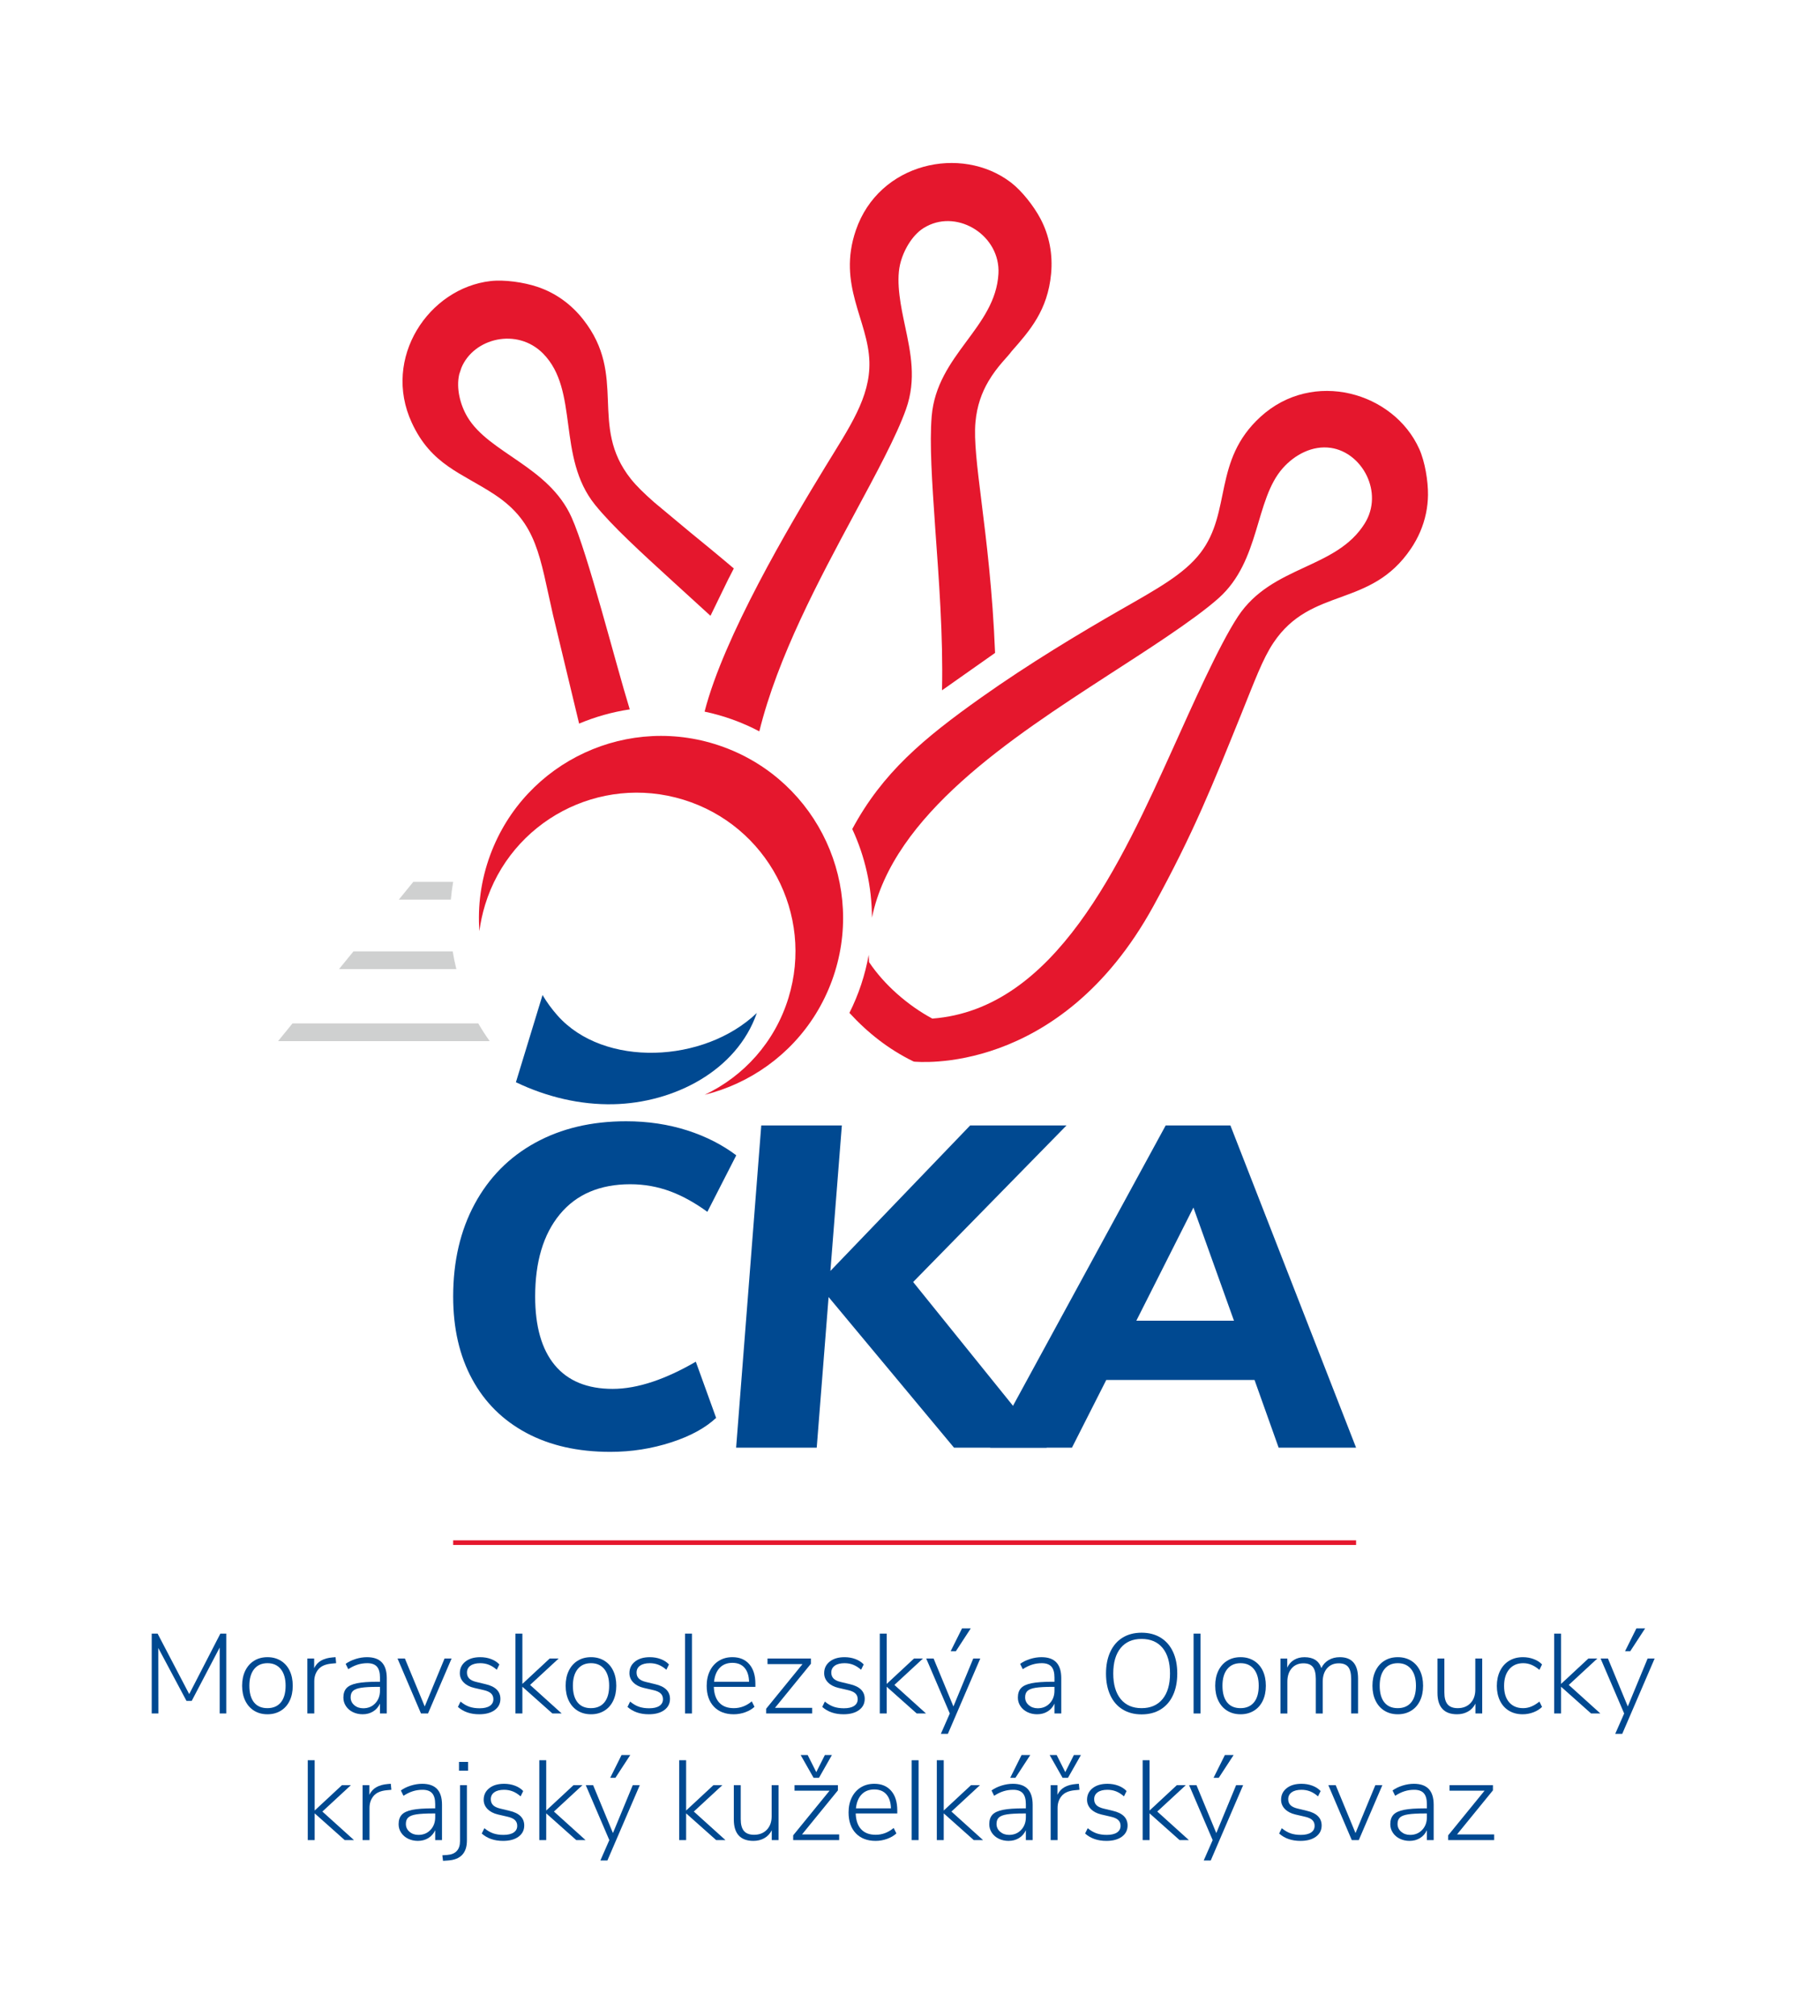 <?xml version="1.0" encoding="utf-8"?>
<!-- Generator: Adobe Illustrator 16.0.0, SVG Export Plug-In . SVG Version: 6.00 Build 0)  -->
<!DOCTYPE svg PUBLIC "-//W3C//DTD SVG 1.1//EN" "http://www.w3.org/Graphics/SVG/1.1/DTD/svg11.dtd">
<svg version="1.1" id="Layer_1" xmlns="http://www.w3.org/2000/svg" xmlns:xlink="http://www.w3.org/1999/xlink" x="0px" y="0px"
	 width="342.157px" height="379.008px" viewBox="0 0 342.157 379.008" enable-background="new 0 0 342.157 379.008"
	 xml:space="preserve">
<path fill-rule="evenodd" clip-rule="evenodd" fill="#E5172D" d="M108.872,136.025l-4.922-20.489
	c-2.489-10.845-2.896-17.229-10.934-22.546l0-0.002c-6.193-4.096-11.913-5.527-15.61-13.546
	c-5.61-12.168,3.208-25.287,14.833-26.609c2.608-0.297,6.222,0.235,8.741,1.071c3.434,1.139,6.373,3.256,8.638,6.127
	c8.451,10.712,0.992,19.946,8.979,29.998c1.044,1.315,2.532,2.761,4.398,4.401l6.755,5.631l0,0.001
	c2.467,2.015,5.216,4.258,8.207,6.798c-0.292,0.563-0.59,1.146-0.897,1.75l-0.009-0.004l-3.482,7.153l-6.874-6.271l0,0.001
	c-6.249-5.706-11.62-10.612-14.837-14.609c-7.238-8.993-2.914-21.498-9.764-28.422c-4.882-4.936-13.048-2.9-15.351,2.683
	l-0.392,1.172l0.001,0l-0.015,0.056h-0.001l-0.016,0.059h0.001c-0.583,2.598,0.208,5.705,1.562,7.969
	c4.071,6.814,15.261,9.262,19.567,18.846c3.089,6.875,8.225,27.302,10.944,36.108C115.103,133.846,111.903,134.749,108.872,136.025"
	/>
<path fill-rule="evenodd" clip-rule="evenodd" fill="#E5172D" d="M132.461,133.771c3.621-14.088,15.783-34.715,22.705-46.045l0,0
	l0.018-0.031l0.001,0c4.521-7.402,8.438-12.992,8.26-19.671c-0.21-7.852-6.073-14.453-2.542-24.751
	c4.353-12.696,19.798-16.068,29.105-9.005c2.087,1.583,4.336,4.468,5.58,6.811c1.696,3.194,2.359,6.752,2.016,10.396
	c-0.649,6.871-3.99,10.669-7.455,14.597l0,0c-0.611,0.917-2.643,2.727-4.338,5.624c-1.223,2.089-2.143,4.539-2.428,7.675
	c-0.306,3.361,0.313,8.335,1.138,14.951l0.004,0.015l-0.003,0c0.922,7.4,2.089,16.771,2.551,28.399l-9.977,7.031
	c0.235-10.253-0.595-20.953-1.294-30.74h0.001c-0.58-8.443-1.077-15.703-0.645-20.799c0.978-11.534,11.977-16.613,12.548-26.771v0
	c0.39-7.123-7.491-12.086-13.479-8.925l-0.001-0.002l-0.601,0.344l0.001,0.001c-2.214,1.392-3.848,4.345-4.423,6.861
	c-0.785,3.434,0.2,8.05,0.923,11.457c1.093,5.141,2.173,10.154,0.212,15.7c-1.806,5.106-5.703,12.27-9.714,19.732
	c-6.626,12.329-14.42,26.835-17.873,40.857C139.485,135.763,136.071,134.537,132.461,133.771"/>
<path fill-rule="evenodd" clip-rule="evenodd" fill="#E5172D" d="M171.879,199.574l-0.197-0.061
	c-4.583-2.248-8.514-5.316-11.992-9.107c1.737-3.458,2.943-7.097,3.623-10.905c0.013,0.45,0.032,0.901,0.065,1.356
	c1.439,2.151,3.24,4.15,5.208,5.908c2.117,1.89,4.425,3.499,6.687,4.712c23.068-1.754,35.365-28.949,45.511-51.392
	c3.146-6.957,8.371-18.777,11.953-24.2c6.386-9.666,18.45-8.839,23.835-17.494l-0.002-0.001c3.603-5.786-0.448-13.326-6.373-14.196
	c-3.434-0.504-6.775,1.254-9.054,3.835c-5.257,5.956-4.175,17.352-11.999,24.375c-4.671,4.193-14.454,10.39-20.663,14.417
	c-18.374,11.921-40.576,26.33-44.556,45.681c-0.01-5.789-1.3-11.5-3.701-16.655c5.675-10.566,13.361-17.01,24.273-24.746
	c8.862-6.283,18.559-12.111,26.157-16.461c6.8-3.892,11.953-6.695,15.036-10.718c5.921-7.723,2.271-17.317,11.266-25.552
	c9.889-9.053,25.071-4.635,29.864,6.032c1.07,2.384,1.669,6.013,1.641,8.648c-0.014,1.146-0.137,2.309-0.381,3.475l-0.001,0
	c-0.495,2.359-1.451,4.58-2.828,6.621l-0.002,0c-7.611,11.283-18.717,7.043-25.84,17.68c-2.056,3.069-3.578,7.301-6.161,13.675
	c-5.234,12.916-8.793,21.969-16.434,35.874C199.13,202.56,172.1,199.559,171.879,199.574"/>
<path fill-rule="evenodd" clip-rule="evenodd" fill="#CFD0D0" d="M77.696,165.78h7.497c-0.193,1.111-0.338,2.225-0.435,3.337h-9.783
	L77.696,165.78z"/>
<path fill-rule="evenodd" clip-rule="evenodd" fill="#CFD0D0" d="M66.453,178.84H85.11c0.18,1.125,0.409,2.238,0.683,3.337H63.732
	L66.453,178.84z"/>
<path fill-rule="evenodd" clip-rule="evenodd" fill="#CFD0D0" d="M54.992,192.38h34.922c0.66,1.146,1.378,2.26,2.151,3.338H52.272
	L54.992,192.38z"/>
<path fill-rule="evenodd" clip-rule="evenodd" fill="#E5172D" d="M136.007,140.422h0.003l0.09,0.033
	c8.868,3.268,15.573,9.821,19.244,17.774c3.657,7.924,4.301,17.24,1.072,26.081l0,0.002l-0.033,0.09
	c-3.268,8.868-9.821,15.573-17.774,19.244c-1.967,0.908-4.021,1.63-6.131,2.153c7.306-3.461,13.188-9.862,15.749-18.199
	c4.838-15.748-4.007-32.435-19.754-37.272c-15.747-4.838-32.435,4.006-37.272,19.754c-0.506,1.648-0.861,3.306-1.075,4.959
	c-0.344-4.715,0.289-9.578,2.03-14.304c3.268-8.868,9.821-15.573,17.774-19.244C117.851,137.837,127.167,137.193,136.007,140.422"/>
<path fill-rule="evenodd" clip-rule="evenodd" fill="#004991" d="M101.996,187.053c0.795,1.336,1.729,2.623,2.807,3.838
	c8.707,9.833,27.561,9.012,37.481-0.47c-3.775,10.875-15.58,16.911-26.977,17.156c-6.22,0.134-12.524-1.36-18.316-4.136
	L101.996,187.053z"/>
<rect x="85.193" y="289.554" fill-rule="evenodd" clip-rule="evenodd" fill="#E5172D" width="169.748" height="0.871"/>
<path fill-rule="evenodd" clip-rule="evenodd" fill="#004991" d="M231.353,248.27h-17.002h-0.722l0.325-0.645l9.939-19.706
	l0.465-0.922l0.349,0.973l7.063,19.705l0.213,0.595H231.353z M235.957,259.709l4.428,12.433h14.557l-23.63-60.58h-12.164
	l-32.996,60.58h15.372l6.327-12.485l0.124-0.245h0.272h27.291h0.313L235.957,259.709z"/>
<polygon fill-rule="evenodd" clip-rule="evenodd" fill="#004991" points="171.947,240.713 200.502,211.562 182.391,211.562 
	156.975,238.018 156.115,238.913 156.212,237.675 158.267,211.562 143.117,211.562 138.39,272.142 153.542,272.142 155.689,244.912 
	155.775,243.826 156.473,244.664 179.357,272.142 196.794,272.142 171.917,241.302 171.67,240.995 "/>
<path fill-rule="evenodd" clip-rule="evenodd" fill="#004991" d="M106.219,272.034c2.63,0.594,5.471,0.892,8.523,0.892
	c1.99,0,3.94-0.15,5.851-0.451c1.913-0.301,3.797-0.753,5.653-1.357c1.849-0.602,3.49-1.302,4.924-2.101
	c1.33-0.741,2.484-1.568,3.46-2.48l-3.818-10.561c-2.848,1.653-5.542,2.905-8.081,3.757c-2.693,0.902-5.21,1.354-7.552,1.354
	c-2.38,0-4.478-0.371-6.292-1.113c-1.829-0.748-3.363-1.87-4.6-3.364c-2.451-2.959-3.677-7.255-3.677-12.883
	c0-3.267,0.384-6.188,1.152-8.759c0.772-2.584,1.933-4.815,3.483-6.693c1.558-1.888,3.446-3.304,5.662-4.247
	c2.208-0.939,4.736-1.409,7.585-1.409c1.304,0,2.583,0.111,3.836,0.333c1.253,0.223,2.482,0.558,3.685,1.002
	c1.199,0.444,2.417,1.015,3.65,1.708c1.09,0.614,2.197,1.328,3.32,2.142l5.435-10.627c-1.29-0.968-2.67-1.831-4.141-2.59
	c-1.584-0.817-3.274-1.514-5.065-2.087c-1.789-0.572-3.645-1.003-5.563-1.29c-1.917-0.287-3.897-0.431-5.941-0.431
	c-3.251,0-6.302,0.338-9.152,1.012c-2.845,0.674-5.492,1.684-7.941,3.03c-2.448,1.346-4.62,2.977-6.513,4.892v0.002
	c-1.897,1.918-3.519,4.122-4.863,6.61c-1.347,2.495-2.358,5.19-3.032,8.085v0.002c-0.674,2.9-1.012,6.006-1.012,9.315
	c0,2.992,0.298,5.783,0.893,8.371c0.593,2.58,1.484,4.966,2.672,7.155c1.186,2.188,2.627,4.122,4.324,5.805
	c1.699,1.685,3.656,3.119,5.869,4.305C101.168,270.548,103.591,271.439,106.219,272.034"/>
<polygon fill="#004991" points="42.535,307.091 42.535,322.105 41.3,322.105 41.3,309.71 36.04,319.741 35.06,319.741 
	29.757,309.795 29.778,322.105 28.522,322.105 28.522,307.091 29.629,307.091 35.571,318.464 41.428,307.091 "/>
<path fill="#004991" d="M50.266,321.104c1.093,0,1.938-0.362,2.534-1.087c0.597-0.724,0.895-1.768,0.895-3.13
	c0-1.335-0.302-2.375-0.905-3.12c-0.604-0.745-1.438-1.118-2.502-1.118c-1.079,0-1.917,0.373-2.513,1.118s-0.895,1.785-0.895,3.12
	c0,1.362,0.291,2.406,0.873,3.13C48.335,320.742,49.173,321.104,50.266,321.104 M50.288,322.254c-0.951,0-1.786-0.22-2.502-0.66
	c-0.717-0.439-1.274-1.064-1.672-1.874s-0.597-1.753-0.597-2.832s0.199-2.023,0.597-2.833c0.397-0.809,0.955-1.434,1.672-1.874
	c0.717-0.44,1.551-0.66,2.502-0.66c0.937,0,1.768,0.22,2.492,0.66s1.281,1.065,1.672,1.874c0.39,0.81,0.585,1.754,0.585,2.833
	s-0.195,2.022-0.585,2.832c-0.391,0.81-0.948,1.435-1.672,1.874C52.055,322.034,51.225,322.254,50.288,322.254z"/>
<path fill="#004991" d="M63.193,312.649l-0.916,0.085c-1.122,0.113-1.934,0.476-2.438,1.086c-0.504,0.611-0.756,1.356-0.756,2.236
	v6.049h-1.299v-10.329h1.278v1.81c0.313-0.639,0.756-1.118,1.331-1.438s1.289-0.515,2.141-0.585l0.554-0.043L63.193,312.649z"/>
<path fill="#004991" d="M68.283,321.126c0.923,0,1.679-0.313,2.268-0.938c0.589-0.625,0.884-1.42,0.884-2.385v-0.703h-0.405
	c-1.363,0-2.407,0.057-3.131,0.17c-0.724,0.114-1.235,0.31-1.533,0.586c-0.298,0.276-0.447,0.678-0.447,1.203
	c0,0.597,0.227,1.09,0.682,1.48C67.055,320.931,67.616,321.126,68.283,321.126 M68.986,311.521c1.249,0,2.183,0.326,2.8,0.979
	c0.618,0.653,0.927,1.64,0.927,2.96v6.646h-1.278v-1.854c-0.298,0.64-0.731,1.133-1.299,1.48s-1.221,0.521-1.959,0.521
	c-0.667,0-1.278-0.135-1.832-0.404s-0.99-0.646-1.31-1.129s-0.479-1.015-0.479-1.597c0-0.768,0.199-1.363,0.597-1.789
	c0.397-0.426,1.058-0.731,1.98-0.916s2.208-0.277,3.854-0.277h0.448v-0.788c0-0.937-0.192-1.622-0.575-2.055
	s-0.987-0.649-1.811-0.649c-0.625,0-1.225,0.089-1.799,0.266c-0.575,0.178-1.168,0.466-1.778,0.863l-0.49-1.001
	c0.525-0.384,1.15-0.689,1.874-0.916C67.581,311.634,68.291,311.521,68.986,311.521z"/>
<polygon fill="#004991" points="84.895,311.776 80.465,322.105 79.145,322.105 74.736,311.776 76.121,311.776 79.848,320.785 
	83.574,311.776 "/>
<path fill="#004991" d="M90.091,322.254c-1.633,0-2.967-0.461-4.004-1.384l0.49-1.001c0.553,0.454,1.107,0.777,1.661,0.969
	c0.553,0.191,1.192,0.288,1.917,0.288c0.838,0,1.48-0.149,1.927-0.448c0.447-0.298,0.671-0.717,0.671-1.256
	c0-0.454-0.149-0.82-0.447-1.097c-0.298-0.277-0.774-0.486-1.427-0.629l-1.747-0.404c-0.837-0.199-1.494-0.543-1.97-1.033
	c-0.476-0.489-0.713-1.068-0.713-1.735c0-0.895,0.348-1.619,1.043-2.172c0.695-0.554,1.625-0.831,2.79-0.831
	c0.725,0,1.402,0.117,2.034,0.352s1.154,0.571,1.565,1.012l-0.49,1.001c-0.482-0.426-0.976-0.738-1.48-0.938
	c-0.504-0.199-1.047-0.298-1.629-0.298c-0.781,0-1.391,0.156-1.832,0.469c-0.44,0.313-0.66,0.745-0.66,1.299
	c0,0.454,0.139,0.823,0.416,1.107s0.707,0.497,1.289,0.639l1.768,0.426c1.874,0.427,2.812,1.349,2.812,2.769
	c0,0.881-0.359,1.583-1.076,2.108C92.281,321.991,91.313,322.254,90.091,322.254"/>
<polygon fill="#004991" points="103.849,322.105 98.206,317.079 98.206,322.105 96.906,322.105 96.906,307.091 98.206,307.091 
	98.206,316.547 103.338,311.776 105.021,311.776 99.654,316.738 105.596,322.105 "/>
<path fill="#004991" d="M111.09,321.104c1.093,0,1.938-0.362,2.534-1.087c0.596-0.724,0.895-1.768,0.895-3.13
	c0-1.335-0.302-2.375-0.905-3.12c-0.603-0.745-1.438-1.118-2.502-1.118c-1.08,0-1.917,0.373-2.513,1.118s-0.895,1.785-0.895,3.12
	c0,1.362,0.291,2.406,0.873,3.13C109.159,320.742,109.997,321.104,111.09,321.104 M111.112,322.254c-0.952,0-1.786-0.22-2.502-0.66
	c-0.717-0.439-1.274-1.064-1.672-1.874s-0.597-1.753-0.597-2.832s0.199-2.023,0.597-2.833c0.397-0.809,0.955-1.434,1.672-1.874
	c0.717-0.44,1.551-0.66,2.502-0.66c0.937,0,1.768,0.22,2.491,0.66c0.725,0.44,1.281,1.065,1.672,1.874
	c0.391,0.81,0.586,1.754,0.586,2.833s-0.195,2.022-0.586,2.832s-0.947,1.435-1.672,1.874
	C112.879,322.034,112.049,322.254,111.112,322.254z"/>
<path fill="#004991" d="M121.973,322.254c-1.632,0-2.967-0.461-4.003-1.384l0.49-1.001c0.554,0.454,1.107,0.777,1.661,0.969
	s1.192,0.288,1.917,0.288c0.837,0,1.48-0.149,1.927-0.448c0.447-0.298,0.671-0.717,0.671-1.256c0-0.454-0.149-0.82-0.447-1.097
	c-0.298-0.277-0.774-0.486-1.427-0.629l-1.747-0.404c-0.837-0.199-1.494-0.543-1.97-1.033c-0.476-0.489-0.713-1.068-0.713-1.735
	c0-0.895,0.348-1.619,1.043-2.172c0.696-0.554,1.626-0.831,2.79-0.831c0.724,0,1.402,0.117,2.034,0.352s1.154,0.571,1.565,1.012
	l-0.49,1.001c-0.482-0.426-0.976-0.738-1.48-0.938s-1.047-0.298-1.629-0.298c-0.781,0-1.391,0.156-1.832,0.469
	s-0.66,0.745-0.66,1.299c0,0.454,0.138,0.823,0.415,1.107c0.277,0.284,0.707,0.497,1.289,0.639l1.768,0.426
	c1.875,0.427,2.812,1.349,2.812,2.769c0,0.881-0.359,1.583-1.076,2.108S123.194,322.254,121.973,322.254"/>
<rect x="128.788" y="307.091" fill="#004991" width="1.299" height="15.015"/>
<path fill="#004991" d="M137.69,312.585c-0.994,0-1.789,0.313-2.385,0.938s-0.951,1.498-1.064,2.619h6.581
	c-0.028-1.136-0.313-2.013-0.852-2.63S138.67,312.585,137.69,312.585 M142.014,317.101h-7.816c0.043,1.292,0.383,2.282,1.022,2.971
	c0.639,0.688,1.547,1.033,2.726,1.033c1.249,0,2.378-0.427,3.386-1.278l0.511,1.022c-0.455,0.426-1.033,0.767-1.736,1.022
	c-0.703,0.255-1.423,0.383-2.162,0.383c-1.576,0-2.818-0.476-3.727-1.427s-1.363-2.258-1.363-3.918c0-1.065,0.203-2.006,0.607-2.822
	c0.404-0.816,0.973-1.448,1.704-1.896s1.572-0.671,2.523-0.671c1.349,0,2.407,0.44,3.173,1.32s1.15,2.108,1.15,3.685V317.101z"/>
<polygon fill="#004991" points="152.684,321.04 152.684,322.105 144.037,322.105 144.037,321.211 150.873,312.819 144.292,312.819 
	144.292,311.776 152.449,311.776 152.449,312.756 145.698,321.04 "/>
<path fill="#004991" d="M158.583,322.254c-1.633,0-2.967-0.461-4.003-1.384l0.49-1.001c0.553,0.454,1.107,0.777,1.661,0.969
	c0.553,0.191,1.192,0.288,1.917,0.288c0.838,0,1.48-0.149,1.927-0.448c0.447-0.298,0.671-0.717,0.671-1.256
	c0-0.454-0.149-0.82-0.448-1.097c-0.298-0.277-0.773-0.486-1.427-0.629l-1.747-0.404c-0.837-0.199-1.494-0.543-1.97-1.033
	c-0.476-0.489-0.713-1.068-0.713-1.735c0-0.895,0.348-1.619,1.043-2.172c0.695-0.554,1.625-0.831,2.79-0.831
	c0.724,0,1.402,0.117,2.034,0.352s1.154,0.571,1.565,1.012l-0.49,1.001c-0.482-0.426-0.976-0.738-1.48-0.938
	c-0.504-0.199-1.047-0.298-1.629-0.298c-0.781,0-1.392,0.156-1.832,0.469c-0.44,0.313-0.66,0.745-0.66,1.299
	c0,0.454,0.138,0.823,0.415,1.107s0.707,0.497,1.289,0.639l1.768,0.426c1.874,0.427,2.812,1.349,2.812,2.769
	c0,0.881-0.359,1.583-1.076,2.108C160.772,321.991,159.804,322.254,158.583,322.254"/>
<polygon fill="#004991" points="172.341,322.105 166.697,317.079 166.697,322.105 165.397,322.105 165.397,307.091 166.697,307.091 
	166.697,316.547 171.829,311.776 173.512,311.776 168.145,316.738 174.087,322.105 "/>
<path fill="#004991" d="M178.729,310.392l2.13-4.28h1.64l-2.79,4.28H178.729z M184.288,311.776l-6.091,14.162h-1.32l1.683-3.833
	l-4.431-10.329h1.385l3.728,9.009l3.727-9.009H184.288z"/>
<path fill="#004991" d="M195.086,321.126c0.923,0,1.679-0.313,2.268-0.938c0.59-0.625,0.885-1.42,0.885-2.385v-0.703h-0.405
	c-1.363,0-2.406,0.057-3.131,0.17c-0.724,0.114-1.235,0.31-1.533,0.586s-0.447,0.678-0.447,1.203c0,0.597,0.228,1.09,0.682,1.48
	S194.418,321.126,195.086,321.126 M195.789,311.521c1.249,0,2.183,0.326,2.8,0.979c0.618,0.653,0.927,1.64,0.927,2.96v6.646h-1.277
	v-1.854c-0.299,0.64-0.731,1.133-1.3,1.48c-0.567,0.348-1.221,0.521-1.959,0.521c-0.667,0-1.278-0.135-1.832-0.404
	s-0.99-0.646-1.31-1.129s-0.479-1.015-0.479-1.597c0-0.768,0.199-1.363,0.597-1.789s1.058-0.731,1.98-0.916s2.208-0.277,3.854-0.277
	h0.448v-0.788c0-0.937-0.192-1.622-0.575-2.055c-0.384-0.433-0.987-0.649-1.811-0.649c-0.625,0-1.225,0.089-1.8,0.266
	c-0.575,0.178-1.168,0.466-1.778,0.863l-0.489-1.001c0.524-0.384,1.149-0.689,1.874-0.916
	C194.383,311.634,195.093,311.521,195.789,311.521z"/>
<path fill="#004991" d="M214.615,321.104c1.689,0,3.003-0.568,3.939-1.704c0.938-1.136,1.406-2.74,1.406-4.813
	c0-2.073-0.465-3.674-1.396-4.803c-0.93-1.129-2.246-1.693-3.95-1.693c-1.689,0-2.999,0.567-3.93,1.703
	c-0.93,1.137-1.395,2.733-1.395,4.793c0,2.058,0.465,3.659,1.395,4.802C211.616,320.532,212.926,321.104,214.615,321.104
	 M214.615,322.275c-1.363,0-2.549-0.309-3.557-0.927c-1.008-0.617-1.782-1.505-2.321-2.662c-0.54-1.157-0.81-2.517-0.81-4.078
	c0-1.576,0.27-2.942,0.81-4.1c0.539-1.157,1.31-2.044,2.311-2.662c1.001-0.617,2.19-0.926,3.567-0.926s2.569,0.309,3.578,0.926
	c1.008,0.618,1.781,1.502,2.321,2.651c0.539,1.15,0.809,2.514,0.809,4.09c0,1.575-0.27,2.941-0.809,4.099
	c-0.54,1.157-1.313,2.045-2.321,2.662C217.185,321.967,215.992,322.275,214.615,322.275z"/>
<rect x="224.391" y="307.091" fill="#004991" width="1.299" height="15.015"/>
<path fill="#004991" d="M233.207,321.104c1.094,0,1.938-0.362,2.534-1.087c0.597-0.724,0.895-1.768,0.895-3.13
	c0-1.335-0.302-2.375-0.904-3.12c-0.604-0.745-1.438-1.118-2.503-1.118c-1.079,0-1.917,0.373-2.513,1.118
	c-0.597,0.745-0.895,1.785-0.895,3.12c0,1.362,0.291,2.406,0.873,3.13C231.276,320.742,232.114,321.104,233.207,321.104
	 M233.229,322.254c-0.951,0-1.785-0.22-2.502-0.66c-0.718-0.439-1.274-1.064-1.672-1.874s-0.597-1.753-0.597-2.832
	s0.199-2.023,0.597-2.833c0.397-0.809,0.954-1.434,1.672-1.874c0.717-0.44,1.551-0.66,2.502-0.66c0.938,0,1.768,0.22,2.492,0.66
	c0.724,0.44,1.281,1.065,1.672,1.874c0.39,0.81,0.585,1.754,0.585,2.833s-0.195,2.022-0.585,2.832
	c-0.391,0.81-0.948,1.435-1.672,1.874C234.996,322.034,234.166,322.254,233.229,322.254z"/>
<path fill="#004991" d="M251.885,311.521c2.286,0,3.429,1.335,3.429,4.004v6.581h-1.299v-6.496c0-1.036-0.185-1.785-0.554-2.246
	c-0.369-0.462-0.959-0.692-1.768-0.692c-0.924,0-1.658,0.312-2.204,0.937c-0.547,0.625-0.82,1.47-0.82,2.534v5.964h-1.3v-6.496
	c0-1.036-0.184-1.785-0.553-2.246c-0.369-0.462-0.959-0.692-1.769-0.692c-0.923,0-1.657,0.312-2.204,0.937
	c-0.546,0.625-0.819,1.47-0.819,2.534v5.964h-1.3v-10.329h1.278v1.703c0.298-0.639,0.728-1.125,1.288-1.459
	c0.562-0.333,1.211-0.5,1.949-0.5c1.661,0,2.719,0.682,3.173,2.044c0.299-0.638,0.753-1.139,1.363-1.501
	C250.387,311.702,251.09,311.521,251.885,311.521"/>
<path fill="#004991" d="M262.768,321.104c1.093,0,1.938-0.362,2.534-1.087c0.597-0.724,0.895-1.768,0.895-3.13
	c0-1.335-0.302-2.375-0.905-3.12s-1.438-1.118-2.502-1.118c-1.079,0-1.917,0.373-2.514,1.118c-0.596,0.745-0.895,1.785-0.895,3.12
	c0,1.362,0.291,2.406,0.873,3.13C260.836,320.742,261.674,321.104,262.768,321.104 M262.789,322.254c-0.951,0-1.786-0.22-2.503-0.66
	c-0.717-0.439-1.274-1.064-1.672-1.874s-0.597-1.753-0.597-2.832s0.199-2.023,0.597-2.833c0.397-0.809,0.955-1.434,1.672-1.874
	s1.552-0.66,2.503-0.66c0.937,0,1.768,0.22,2.491,0.66c0.725,0.44,1.281,1.065,1.672,1.874c0.391,0.81,0.586,1.754,0.586,2.833
	s-0.195,2.022-0.586,2.832s-0.947,1.435-1.672,1.874C264.557,322.034,263.726,322.254,262.789,322.254z"/>
<path fill="#004991" d="M278.654,311.776v10.329h-1.277v-1.854c-0.326,0.653-0.792,1.15-1.395,1.491
	c-0.604,0.341-1.289,0.511-2.056,0.511c-1.221,0-2.141-0.337-2.758-1.012c-0.617-0.674-0.927-1.672-0.927-2.992v-6.474h1.299v6.389
	c0,1.008,0.203,1.75,0.607,2.226s1.04,0.714,1.906,0.714c0.994,0,1.792-0.316,2.396-0.948s0.905-1.473,0.905-2.523v-5.856H278.654z"
	/>
<path fill="#004991" d="M286.258,322.254c-0.979,0-1.835-0.22-2.566-0.66c-0.731-0.439-1.296-1.064-1.693-1.874
	s-0.597-1.739-0.597-2.79c0-1.064,0.203-2.009,0.607-2.832s0.977-1.459,1.715-1.906s1.604-0.671,2.598-0.671
	c0.696,0,1.367,0.121,2.013,0.362c0.646,0.241,1.168,0.575,1.565,1.001l-0.489,1.022c-0.526-0.44-1.033-0.76-1.523-0.959
	c-0.489-0.199-0.997-0.298-1.522-0.298c-1.107,0-1.984,0.38-2.63,1.14c-0.646,0.759-0.97,1.807-0.97,3.141
	c0,1.32,0.319,2.347,0.959,3.078c0.639,0.73,1.512,1.097,2.619,1.097c0.525,0,1.033-0.1,1.522-0.299
	c0.49-0.198,1.005-0.511,1.545-0.937l0.489,1.001c-0.426,0.426-0.966,0.763-1.618,1.012
	C287.628,322.13,286.953,322.254,286.258,322.254"/>
<polygon fill="#004991" points="299.121,322.105 293.478,317.079 293.478,322.105 292.178,322.105 292.178,307.091 293.478,307.091 
	293.478,316.547 298.609,311.776 300.292,311.776 294.926,316.738 300.867,322.105 "/>
<path fill="#004991" d="M305.51,310.392l2.13-4.28h1.64l-2.79,4.28H305.51z M311.068,311.776l-6.091,14.162h-1.32l1.683-3.833
	l-4.43-10.329h1.384l3.728,9.009l3.727-9.009H311.068z"/>
<polygon fill="#004991" points="64.801,345.906 59.157,340.881 59.157,345.906 57.858,345.906 57.858,330.893 59.157,330.893 
	59.157,340.348 64.29,335.577 65.972,335.577 60.605,340.54 66.547,345.906 "/>
<path fill="#004991" d="M73.576,336.451l-0.916,0.085c-1.122,0.113-1.935,0.476-2.438,1.086s-0.756,1.355-0.756,2.236v6.048h-1.299
	v-10.329h1.278v1.811c0.312-0.639,0.756-1.118,1.331-1.438s1.288-0.515,2.141-0.586l0.553-0.042L73.576,336.451z"/>
<path fill="#004991" d="M78.666,344.927c0.923,0,1.679-0.313,2.268-0.938c0.589-0.624,0.884-1.42,0.884-2.385v-0.703h-0.405
	c-1.363,0-2.407,0.058-3.13,0.171c-0.724,0.113-1.235,0.309-1.533,0.585c-0.298,0.277-0.447,0.679-0.447,1.204
	c0,0.596,0.227,1.089,0.681,1.479C77.438,344.731,77.998,344.927,78.666,344.927 M79.368,335.322c1.25,0,2.183,0.326,2.801,0.979
	s0.926,1.64,0.926,2.96v6.645h-1.278v-1.853c-0.298,0.639-0.731,1.132-1.299,1.48c-0.568,0.348-1.221,0.521-1.959,0.521
	c-0.667,0-1.278-0.135-1.832-0.405c-0.554-0.27-0.99-0.646-1.31-1.128c-0.319-0.482-0.479-1.016-0.479-1.598
	c0-0.767,0.199-1.363,0.596-1.789s1.058-0.731,1.981-0.916c0.923-0.184,2.208-0.276,3.854-0.276h0.447v-0.788
	c0-0.937-0.191-1.622-0.575-2.055c-0.383-0.434-0.987-0.649-1.81-0.649c-0.625,0-1.225,0.088-1.8,0.266
	c-0.575,0.178-1.167,0.465-1.778,0.862l-0.49-1.001c0.525-0.383,1.15-0.688,1.875-0.915
	C77.963,335.436,78.672,335.322,79.368,335.322z"/>
<path fill="#004991" d="M87.994,331.212v1.64H86.29v-1.64H87.994z M87.78,345.971c0,2.356-1.185,3.613-3.556,3.77l-0.937,0.063
	l-0.128-1.043l0.937-0.064c0.781-0.057,1.374-0.306,1.778-0.745c0.405-0.44,0.607-1.058,0.607-1.854v-10.521h1.299V345.971z"/>
<path fill="#004991" d="M94.574,346.056c-1.633,0-2.967-0.462-4.003-1.385l0.49-1.001c0.553,0.455,1.107,0.778,1.661,0.97
	c0.553,0.191,1.192,0.287,1.917,0.287c0.838,0,1.48-0.149,1.927-0.447s0.671-0.717,0.671-1.257c0-0.454-0.149-0.819-0.448-1.097
	c-0.298-0.276-0.773-0.486-1.427-0.628l-1.747-0.404c-0.837-0.199-1.494-0.543-1.97-1.033c-0.476-0.489-0.713-1.068-0.713-1.735
	c0-0.895,0.348-1.619,1.043-2.173s1.625-0.83,2.79-0.83c0.724,0,1.402,0.117,2.034,0.352c0.632,0.233,1.154,0.571,1.565,1.011
	l-0.49,1.001c-0.482-0.426-0.976-0.738-1.48-0.937c-0.504-0.199-1.047-0.298-1.629-0.298c-0.781,0-1.392,0.155-1.832,0.468
	c-0.44,0.313-0.66,0.745-0.66,1.3c0,0.454,0.138,0.823,0.415,1.107c0.277,0.283,0.707,0.497,1.289,0.639l1.768,0.426
	c1.874,0.426,2.812,1.349,2.812,2.769c0,0.881-0.359,1.583-1.076,2.108C96.764,345.793,95.795,346.056,94.574,346.056"/>
<polygon fill="#004991" points="108.332,345.906 102.688,340.881 102.688,345.906 101.389,345.906 101.389,330.893 102.688,330.893 
	102.688,340.348 107.821,335.577 109.503,335.577 104.137,340.54 110.079,345.906 "/>
<path fill="#004991" d="M114.721,334.193l2.13-4.28h1.64l-2.791,4.28H114.721z M120.28,335.577l-6.091,14.163h-1.32l1.682-3.834
	l-4.43-10.329h1.384l3.727,9.009l3.727-9.009H120.28z"/>
<polygon fill="#004991" points="134.634,345.906 128.99,340.881 128.99,345.906 127.691,345.906 127.691,330.893 128.99,330.893 
	128.99,340.348 134.123,335.577 135.805,335.577 130.438,340.54 136.38,345.906 "/>
<path fill="#004991" d="M146.369,335.577v10.329h-1.278v-1.853c-0.327,0.653-0.792,1.15-1.395,1.491
	c-0.604,0.34-1.288,0.511-2.055,0.511c-1.221,0-2.14-0.337-2.758-1.012s-0.927-1.672-0.927-2.992v-6.475h1.299v6.39
	c0,1.008,0.203,1.75,0.607,2.226c0.405,0.476,1.04,0.713,1.906,0.713c0.994,0,1.792-0.315,2.396-0.947s0.905-1.474,0.905-2.524
	v-5.856H146.369z"/>
<path fill="#004991" d="M156.399,329.913l-2.428,4.28h-1.022l-2.428-4.28h1.32l1.619,3.215l1.619-3.215H156.399z M157.763,344.842
	v1.064h-8.647v-0.895l6.836-8.391h-6.581v-1.044h8.157v0.979l-6.751,8.285H157.763z"/>
<path fill="#004991" d="M164.364,336.387c-0.994,0-1.789,0.313-2.385,0.938c-0.596,0.624-0.951,1.497-1.065,2.619h6.581
	c-0.028-1.136-0.313-2.013-0.852-2.63C166.104,336.695,165.344,336.387,164.364,336.387 M168.688,340.901h-7.816
	c0.042,1.292,0.383,2.283,1.022,2.972c0.639,0.688,1.547,1.032,2.726,1.032c1.249,0,2.378-0.426,3.386-1.277l0.511,1.022
	c-0.455,0.426-1.033,0.767-1.736,1.022c-0.703,0.255-1.423,0.383-2.162,0.383c-1.576,0-2.818-0.476-3.727-1.427
	s-1.363-2.258-1.363-3.919c0-1.064,0.203-2.006,0.607-2.822c0.404-0.815,0.972-1.448,1.704-1.895
	c0.731-0.447,1.572-0.671,2.523-0.671c1.349,0,2.407,0.44,3.173,1.32s1.15,2.108,1.15,3.685V340.901z"/>
<rect x="171.393" y="330.893" fill="#004991" width="1.299" height="15.014"/>
<polygon fill="#004991" points="183.063,345.906 177.419,340.881 177.419,345.906 176.12,345.906 176.12,330.893 177.419,330.893 
	177.419,340.348 182.552,335.577 184.234,335.577 178.867,340.54 184.81,345.906 "/>
<path fill="#004991" d="M189.921,334.193l2.13-4.28h1.64l-2.79,4.28H189.921z M189.708,344.927c0.923,0,1.679-0.313,2.269-0.938
	c0.589-0.624,0.884-1.42,0.884-2.385v-0.703h-0.405c-1.362,0-2.406,0.058-3.131,0.171c-0.724,0.113-1.235,0.309-1.533,0.585
	c-0.298,0.277-0.447,0.679-0.447,1.204c0,0.596,0.228,1.089,0.682,1.479S189.04,344.927,189.708,344.927z M190.411,335.322
	c1.249,0,2.183,0.326,2.8,0.979c0.618,0.653,0.927,1.64,0.927,2.96v6.645h-1.277v-1.853c-0.299,0.639-0.731,1.132-1.3,1.48
	c-0.567,0.348-1.221,0.521-1.959,0.521c-0.667,0-1.278-0.135-1.832-0.405c-0.554-0.27-0.99-0.646-1.31-1.128
	s-0.479-1.016-0.479-1.598c0-0.767,0.199-1.363,0.597-1.789s1.058-0.731,1.98-0.916c0.923-0.184,2.208-0.276,3.854-0.276h0.448
	v-0.788c0-0.937-0.192-1.622-0.575-2.055c-0.384-0.434-0.987-0.649-1.811-0.649c-0.625,0-1.225,0.088-1.8,0.266
	s-1.168,0.465-1.778,0.862l-0.489-1.001c0.524-0.383,1.149-0.688,1.874-0.915C189.005,335.436,189.715,335.322,190.411,335.322z"/>
<path fill="#004991" d="M203.21,329.913l-2.428,4.28h-1.022l-2.428-4.28h1.32l1.619,3.215l1.618-3.215H203.21z M202.934,336.451
	l-0.916,0.085c-1.122,0.113-1.935,0.476-2.438,1.086s-0.756,1.355-0.756,2.236v6.048h-1.3v-10.329h1.278v1.811
	c0.313-0.639,0.756-1.118,1.331-1.438s1.288-0.515,2.141-0.586l0.554-0.042L202.934,336.451z"/>
<path fill="#004991" d="M208.002,346.056c-1.633,0-2.967-0.462-4.004-1.385l0.49-1.001c0.554,0.455,1.107,0.778,1.661,0.97
	s1.192,0.287,1.917,0.287c0.837,0,1.479-0.149,1.927-0.447s0.671-0.717,0.671-1.257c0-0.454-0.148-0.819-0.447-1.097
	c-0.298-0.276-0.773-0.486-1.427-0.628l-1.746-0.404c-0.838-0.199-1.494-0.543-1.97-1.033c-0.476-0.489-0.714-1.068-0.714-1.735
	c0-0.895,0.348-1.619,1.043-2.173c0.696-0.554,1.626-0.83,2.79-0.83c0.725,0,1.402,0.117,2.034,0.352
	c0.632,0.233,1.153,0.571,1.565,1.011l-0.49,1.001c-0.482-0.426-0.976-0.738-1.479-0.937c-0.504-0.199-1.047-0.298-1.63-0.298
	c-0.78,0-1.391,0.155-1.831,0.468s-0.66,0.745-0.66,1.3c0,0.454,0.138,0.823,0.415,1.107c0.277,0.283,0.706,0.497,1.289,0.639
	l1.767,0.426c1.875,0.426,2.812,1.349,2.812,2.769c0,0.881-0.358,1.583-1.075,2.108S209.224,346.056,208.002,346.056"/>
<polygon fill="#004991" points="221.76,345.906 216.116,340.881 216.116,345.906 214.817,345.906 214.817,330.893 216.116,330.893 
	216.116,340.348 221.249,335.577 222.932,335.577 217.564,340.54 223.507,345.906 "/>
<path fill="#004991" d="M228.149,334.193l2.129-4.28h1.641l-2.79,4.28H228.149z M233.708,335.577l-6.091,14.163h-1.321l1.683-3.834
	l-4.43-10.329h1.385l3.727,9.009l3.727-9.009H233.708z"/>
<path fill="#004991" d="M244.484,346.056c-1.633,0-2.968-0.462-4.004-1.385l0.489-1.001c0.554,0.455,1.107,0.778,1.661,0.97
	s1.192,0.287,1.917,0.287c0.838,0,1.48-0.149,1.928-0.447s0.671-0.717,0.671-1.257c0-0.454-0.149-0.819-0.447-1.097
	c-0.299-0.276-0.774-0.486-1.427-0.628l-1.747-0.404c-0.838-0.199-1.494-0.543-1.97-1.033c-0.476-0.489-0.713-1.068-0.713-1.735
	c0-0.895,0.348-1.619,1.043-2.173s1.626-0.83,2.79-0.83c0.724,0,1.401,0.117,2.033,0.352c0.632,0.233,1.154,0.571,1.565,1.011
	l-0.489,1.001c-0.482-0.426-0.977-0.738-1.48-0.937c-0.504-0.199-1.047-0.298-1.629-0.298c-0.781,0-1.392,0.155-1.832,0.468
	c-0.439,0.313-0.66,0.745-0.66,1.3c0,0.454,0.139,0.823,0.416,1.107c0.276,0.283,0.706,0.497,1.288,0.639l1.768,0.426
	c1.874,0.426,2.812,1.349,2.812,2.769c0,0.881-0.358,1.583-1.076,2.108C246.674,345.793,245.705,346.056,244.484,346.056"/>
<polygon fill="#004991" points="259.882,335.577 255.452,345.906 254.132,345.906 249.723,335.577 251.107,335.577 254.834,344.586 
	258.562,335.577 "/>
<path fill="#004991" d="M265.1,344.927c0.923,0,1.679-0.313,2.268-0.938c0.589-0.624,0.884-1.42,0.884-2.385v-0.703h-0.404
	c-1.363,0-2.407,0.058-3.131,0.171s-1.235,0.309-1.533,0.585c-0.298,0.277-0.447,0.679-0.447,1.204c0,0.596,0.228,1.089,0.682,1.479
	S264.432,344.927,265.1,344.927 M265.802,335.322c1.25,0,2.184,0.326,2.801,0.979c0.618,0.653,0.927,1.64,0.927,2.96v6.645h-1.278
	v-1.853c-0.298,0.639-0.731,1.132-1.299,1.48c-0.568,0.348-1.221,0.521-1.959,0.521c-0.668,0-1.278-0.135-1.832-0.405
	c-0.554-0.27-0.99-0.646-1.31-1.128s-0.479-1.016-0.479-1.598c0-0.767,0.199-1.363,0.597-1.789s1.058-0.731,1.98-0.916
	c0.923-0.184,2.208-0.276,3.854-0.276h0.447v-0.788c0-0.937-0.191-1.622-0.575-2.055c-0.383-0.434-0.986-0.649-1.81-0.649
	c-0.625,0-1.225,0.088-1.8,0.266s-1.168,0.465-1.778,0.862l-0.49-1.001c0.525-0.383,1.15-0.688,1.875-0.915
	C264.396,335.436,265.106,335.322,265.802,335.322z"/>
<polygon fill="#004991" points="280.901,344.842 280.901,345.906 272.255,345.906 272.255,345.012 279.092,336.621 272.511,336.621 
	272.511,335.577 280.667,335.577 280.667,336.557 273.916,344.842 "/>
</svg>
